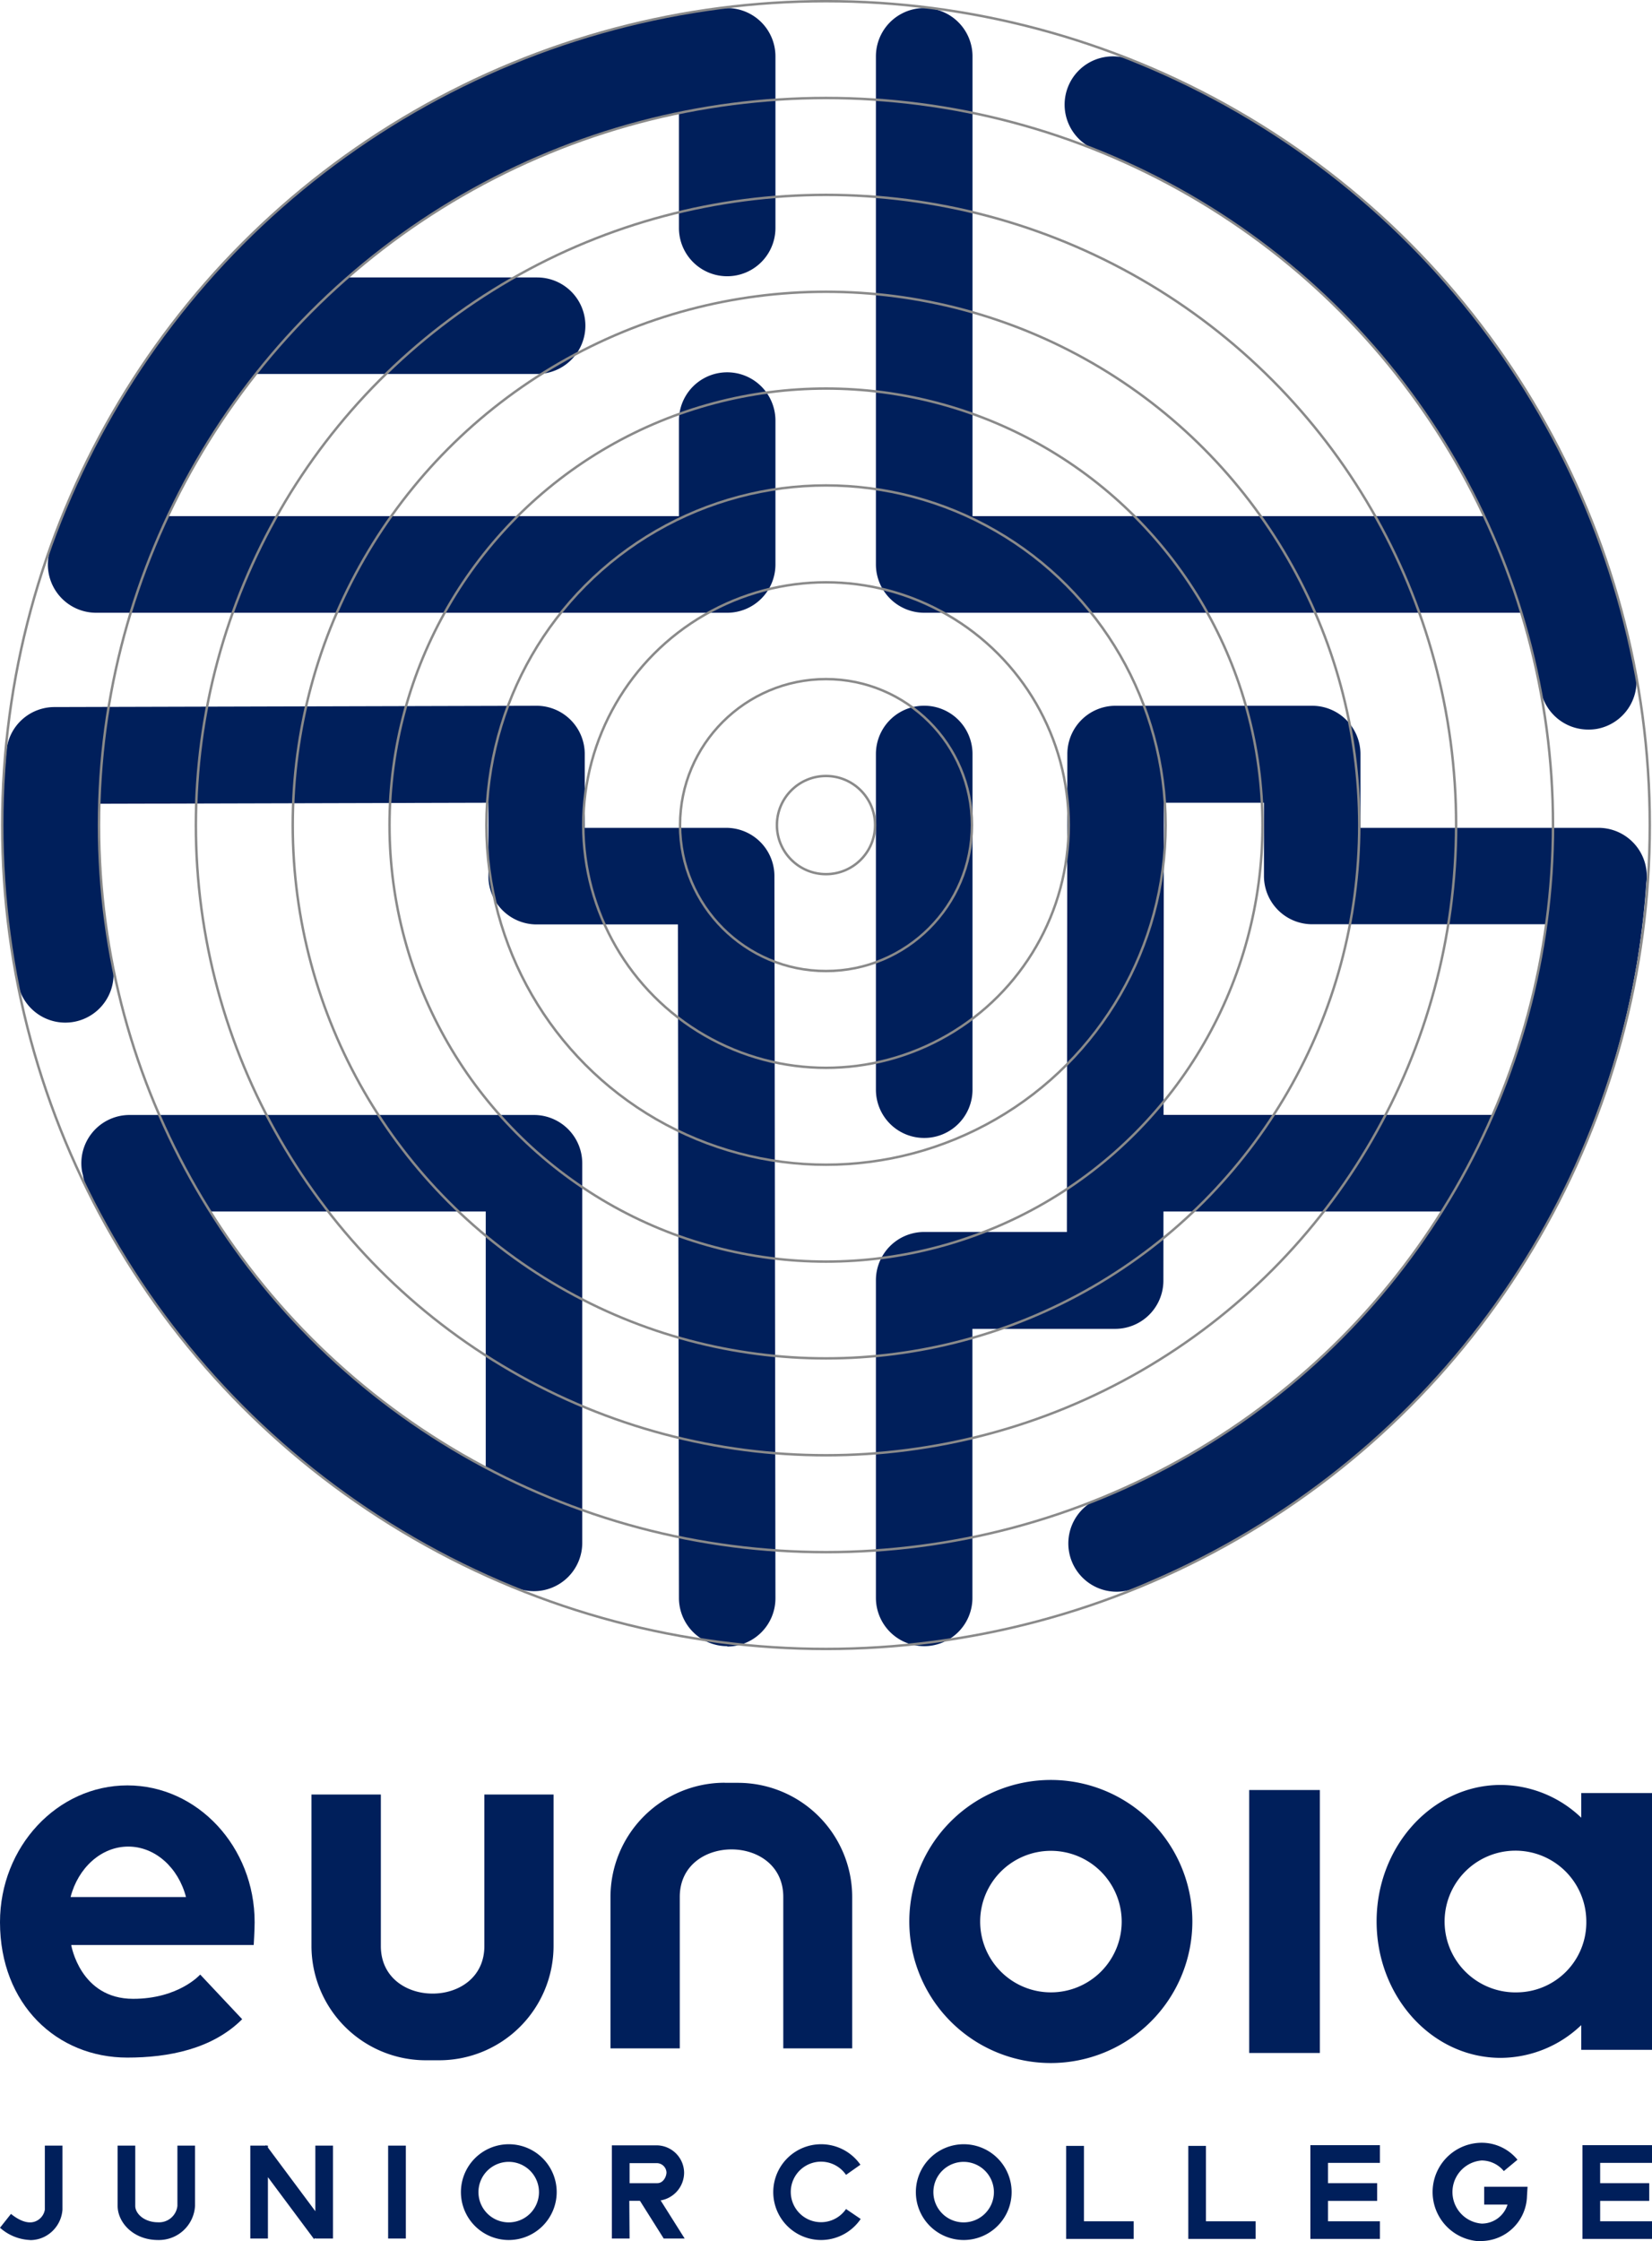 <svg xmlns="http://www.w3.org/2000/svg" viewBox="0 0 179.06 242.91"><title>eunoia_logo</title><g id="Layer_2" data-name="Layer 2"><g id="Image"><path d="M162.25,131.3H120.92a5.23,5.23,0,0,1,0-10.47h41.33a5.23,5.23,0,0,1,0,10.47Z" style="fill:#001f5b"/><path d="M58.22,40.53H26.78a5.23,5.23,0,1,1,0-10.46H58.22a5.23,5.23,0,1,1,0,10.46Z" style="fill:#001f5b"/><path d="M165.64,66.41H100.17a5.24,5.24,0,0,1-5.23-5.23V6.11a5.23,5.23,0,1,1,10.47,0V55.94h60.24a5.23,5.23,0,0,1,0,10.47Z" style="fill:#001f5b"/><path d="M100.17,123.33a5.23,5.23,0,0,1-5.23-5.23V81.72a5.23,5.23,0,1,1,10.47,0V118.1A5.23,5.23,0,0,1,100.17,123.33Z" style="fill:#001f5b"/><path d="M100.17,178.41a5.24,5.24,0,0,1-5.23-5.23V138.75a5.23,5.23,0,0,1,5.23-5.23h15.47l.05-51.8a5.23,5.23,0,0,1,5.23-5.23h21.31a5.24,5.24,0,0,1,5.23,5.23v8l25.81,0a5.24,5.24,0,0,1,5.17,6A88.77,88.77,0,0,1,125,171.24l-1.85.82a5.23,5.23,0,0,1-4.24-9.57l1.89-.84a78.34,78.34,0,0,0,46.72-61.48l-25.25,0A5.23,5.23,0,0,1,137,94.92V87H126.15l-.05,51.8a5.23,5.23,0,0,1-5.23,5.22H105.4v29.2A5.23,5.23,0,0,1,100.17,178.41Z" style="fill:#001f5b"/><path d="M47.63,223.29H46.14a12.4,12.4,0,0,1-12.38-12.38V194.49h7.52v16.42c0,6.87,11.22,6.87,11.22,0V194.49H60v16.42a12.4,12.4,0,0,1-12.39,12.38" style="fill:#001f5b"/><path d="M78.54,193.22H80a12.39,12.39,0,0,1,12.37,12.38V222H84.9V205.59c0-6.87-11.22-6.87-11.22,0V222H66.17V205.59a12.39,12.39,0,0,1,12.37-12.38" style="fill:#001f5b"/><path d="M113.91,223.59a15.34,15.34,0,1,1,15.33-15.33,15.35,15.35,0,0,1-15.33,15.33m0-23a7.67,7.67,0,1,0,7.67,7.67,7.68,7.68,0,0,0-7.67-7.67" style="fill:#001f5b"/><rect x="135.4" y="194" width="7.66" height="28.5" style="fill:#001f5b"/><path d="M171.39,194.33V197a12.7,12.7,0,0,0-8.72-3.55c-7.41,0-13.46,6.64-13.46,14.79s6,14.79,13.46,14.79a12.7,12.7,0,0,0,8.72-3.55v2.68h7.67V194.33Zm-6.91,21.6a7.68,7.68,0,1,1,7.46-7.67,7.58,7.58,0,0,1-7.46,7.67" style="fill:#001f5b"/><path d="M27.6,208.32c0-8.17-6.19-14.82-13.79-14.82S0,200.15,0,208.32C0,217.25,6.18,223,13.8,223c4.46,0,9.21-.92,12.45-4.16L21.7,214s-2.32,2.63-7.27,2.63c-5.75,0-6.71-5.83-6.71-5.83H27.5s.1-1.63.1-2.47M7.65,205.6c.81-3.15,3.31-5.47,6.25-5.47s5.44,2.31,6.26,5.47Z" style="fill:#001f5b"/><polygon points="179.06 234.41 179.06 232.49 171.52 232.49 171.52 242.65 179.06 242.65 179.06 240.74 173.44 240.74 173.44 238.53 178.76 238.53 178.76 236.61 173.44 236.61 173.44 234.41 179.06 234.41" style="fill:#001f5b"/><polygon points="149.57 234.41 149.57 232.49 142.03 232.49 142.03 242.65 149.57 242.65 149.57 240.74 143.94 240.74 143.94 238.53 149.27 238.53 149.27 236.61 143.94 236.61 143.94 234.41 149.57 234.41" style="fill:#001f5b"/><polygon points="136.1 242.65 128.8 242.65 128.8 232.57 130.71 232.57 130.71 240.74 136.1 240.74 136.1 242.65" style="fill:#001f5b"/><polygon points="122.88 242.65 115.56 242.65 115.56 232.57 117.49 232.57 117.49 240.74 122.88 240.74 122.88 242.65" style="fill:#001f5b"/><path d="M160.62,242.91a5.34,5.34,0,0,1,0-10.68,5,5,0,0,1,3.86,1.84L163,235.3a3.13,3.13,0,0,0-2.4-1.15,3.43,3.43,0,0,0,0,6.84,2.92,2.92,0,0,0,2.8-2.06h-2.53V237h4.7l-.06,1a5,5,0,0,1-4.92,4.88" style="fill:#001f5b"/><path d="M104.45,242.77a5.19,5.19,0,1,1,5.2-5.19,5.2,5.2,0,0,1-5.2,5.19m0-8.47a3.28,3.28,0,1,0,3.28,3.28,3.29,3.29,0,0,0-3.28-3.28" style="fill:#001f5b"/><path d="M89,242.77a5.19,5.19,0,1,1,4.26-8.16l-1.56,1.1a3.28,3.28,0,1,0,0,3.7l1.59,1.08A5.2,5.2,0,0,1,89,242.77" style="fill:#001f5b"/><path d="M55.15,242.77a5.19,5.19,0,1,1,5.19-5.19,5.2,5.2,0,0,1-5.19,5.19m0-8.47a3.28,3.28,0,1,0,3.27,3.28,3.28,3.28,0,0,0-3.27-3.28" style="fill:#001f5b"/><rect x="42.07" y="232.54" width="1.92" height="10.07" style="fill:#001f5b"/><polygon points="34.18 232.54 34.18 239.65 29.04 232.75 29.04 232.54 28.88 232.54 28.86 232.49 28.79 232.54 27.13 232.54 27.13 242.61 29.04 242.61 29.04 235.96 34.03 242.66 34.18 242.55 34.18 242.61 36.09 242.61 36.09 232.54 34.18 232.54" style="fill:#001f5b"/><path d="M17.14,242.77c-2.71,0-4.39-1.92-4.39-3.7v-6.53h1.91v6.53c0,.86,1,1.78,2.47,1.78a2,2,0,0,0,2.1-1.78v-6.53h1.91v6.53a3.92,3.92,0,0,1-4,3.7" style="fill:#001f5b"/><path d="M3.25,242.77A5.22,5.22,0,0,1,0,241.44l1.19-1.5c.74.6,1.82,1.21,2.74.77a1.66,1.66,0,0,0,.93-1.22v-6.95H6.77v6.95a3.57,3.57,0,0,1-2,2.95,3.46,3.46,0,0,1-1.5.34" style="fill:#001f5b"/><path d="M68.24,242.61H66.32v-10.1h4.89a3,3,0,0,1,2.94,2.93,3.06,3.06,0,0,1-2.94,3.08h-3Zm0-6h3c.68,0,1-.75,1-1.17a1.06,1.06,0,0,0-1-1h-3Z" style="fill:#001f5b"/><polygon points="74.21 242.61 70.87 237.31 69.25 238.34 71.94 242.61 74.21 242.61" style="fill:#001f5b"/><path d="M172.1,79.07A5.24,5.24,0,0,1,167,74.8a79.38,79.38,0,0,0-48.31-58.6,5.23,5.23,0,1,1,3.87-9.72,89.93,89.93,0,0,1,54.73,66.4A5.23,5.23,0,0,1,173.07,79,5.33,5.33,0,0,1,172.1,79.07Z" style="fill:#001f5b"/><path d="M78.82,66.41H10.42a5.23,5.23,0,0,1-4.94-6.95L6,58.07l0-.13A89.13,89.13,0,0,1,78.15.92a5.23,5.23,0,0,1,5.9,5.19v18.6a5.23,5.23,0,1,1-10.46,0V12.29A78.66,78.66,0,0,0,18.2,55.94H73.59V45.58a5.23,5.23,0,1,1,10.46,0v15.6A5.23,5.23,0,0,1,78.82,66.41Z" style="fill:#001f5b"/><path d="M78.82,178.41a5.23,5.23,0,0,1-5.23-5.22l-.11-73H58.17a5.23,5.23,0,0,1-5.23-5.23V87l-42.13.11c0,1-.05,1.95-.05,2.92a73.25,73.25,0,0,0,1.49,14.79A5.23,5.23,0,0,1,2,106.85,83.4,83.4,0,0,1,.29,90c0-2.89.14-5.79.41-8.64a5.23,5.23,0,0,1,5.19-4.73l52.26-.14h0a5.23,5.23,0,0,1,5.23,5.23v8H78.71a5.23,5.23,0,0,1,5.23,5.23l.11,78.26a5.23,5.23,0,0,1-5.22,5.24Z" style="fill:#001f5b"/><path d="M57.88,172.45a5.22,5.22,0,0,1-1.72-.29l-.79-.27-.3-.12a89.36,89.36,0,0,1-45.65-43A5.17,5.17,0,0,1,9,127.4L8.9,127A5.23,5.23,0,0,1,14,120.84H57.88a5.24,5.24,0,0,1,5.23,5.23v41.15a5.24,5.24,0,0,1-5.23,5.23ZM22.79,131.3a78.89,78.89,0,0,0,29.86,27.76V131.3Z" style="fill:#001f5b"/><circle cx="89.53" cy="89.42" r="89.29" style="fill:none;stroke:#8a8a8a;stroke-miterlimit:10;stroke-width:0.265px"/><circle cx="89.53" cy="89.42" r="78.8" style="fill:none;stroke:#8a8a8a;stroke-miterlimit:10;stroke-width:0.265px"/><circle cx="89.53" cy="89.42" r="68.3" style="fill:none;stroke:#8a8a8a;stroke-miterlimit:10;stroke-width:0.265px"/><circle cx="89.53" cy="89.42" r="57.8" style="fill:none;stroke:#8a8a8a;stroke-miterlimit:10;stroke-width:0.265px"/><circle cx="89.53" cy="89.42" r="47.31" style="fill:none;stroke:#8a8a8a;stroke-miterlimit:10;stroke-width:0.265px"/><circle cx="89.53" cy="89.42" r="36.81" style="fill:none;stroke:#8a8a8a;stroke-miterlimit:10;stroke-width:0.265px"/><circle cx="89.53" cy="89.42" r="26.31" style="fill:none;stroke:#8a8a8a;stroke-miterlimit:10;stroke-width:0.265px"/><circle cx="89.53" cy="89.42" r="15.82" style="fill:none;stroke:#8a8a8a;stroke-miterlimit:10;stroke-width:0.265px"/><circle cx="89.53" cy="89.42" r="5.32" style="fill:none;stroke:#8a8a8a;stroke-miterlimit:10;stroke-width:0.265px"/></g></g></svg>